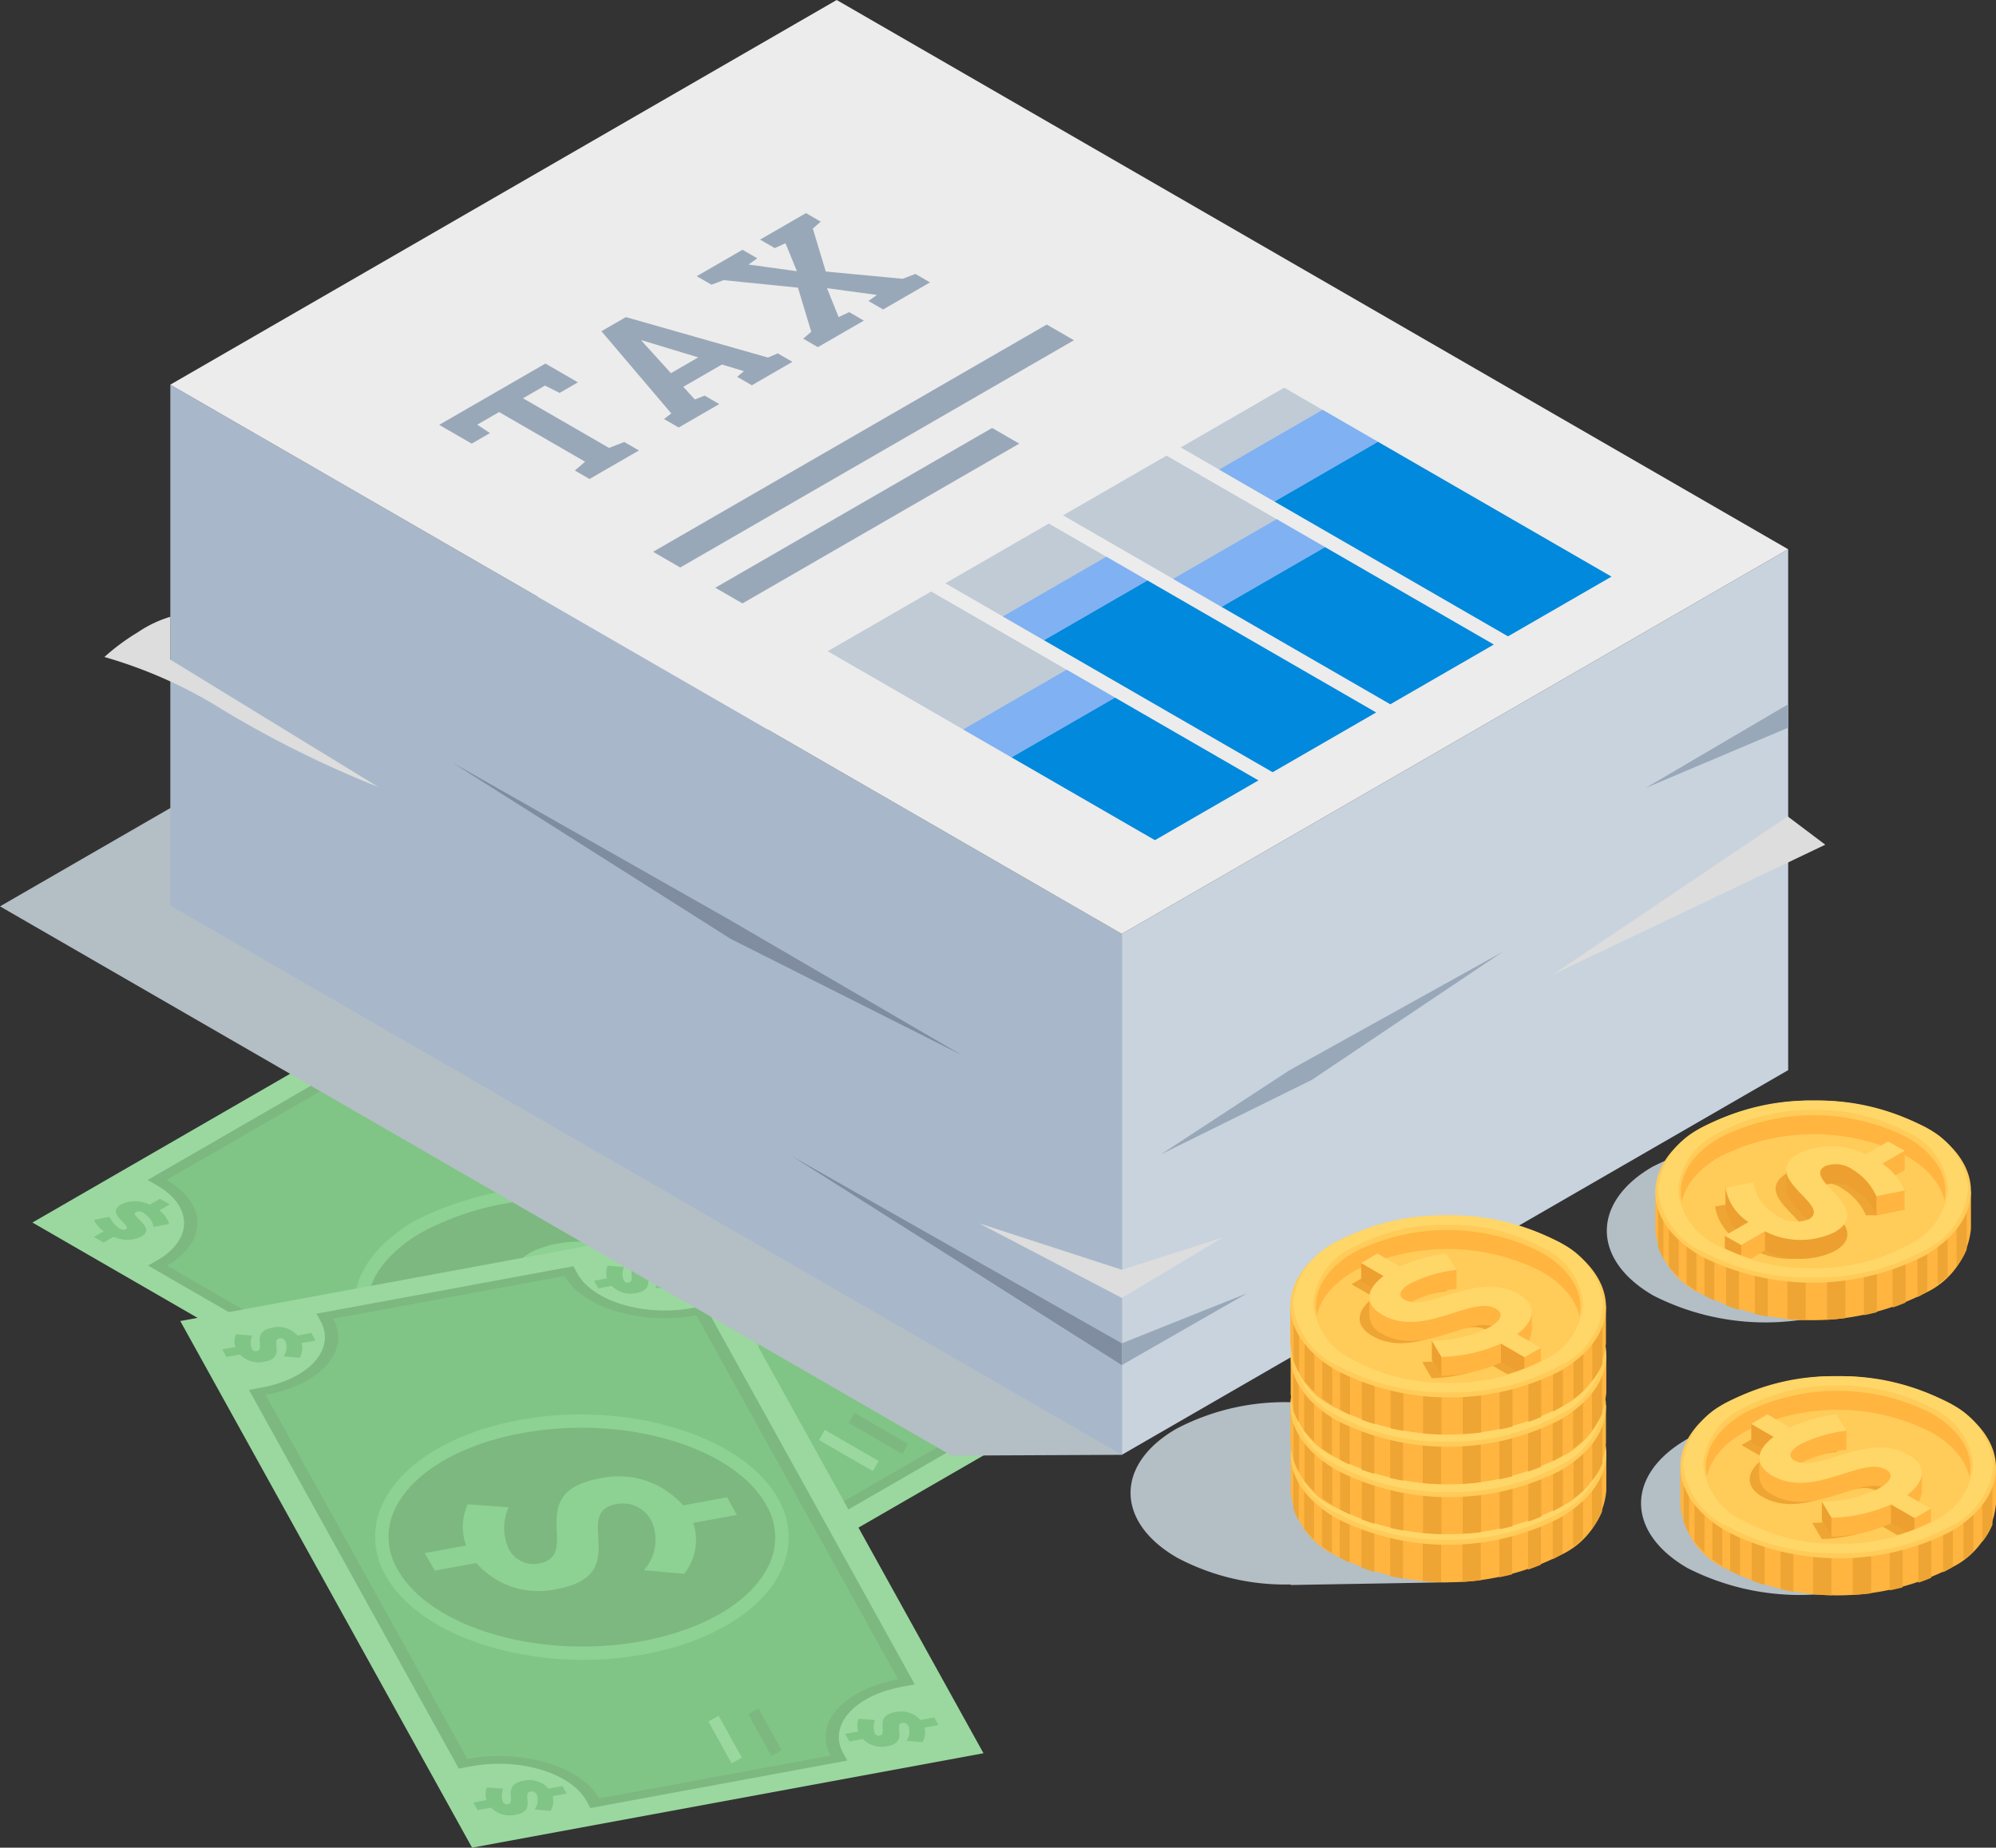 <svg xmlns="http://www.w3.org/2000/svg" viewBox="0 0 98.952 91.613"><rect x="0" y="0" width="98.952" height="91.613" fill="#333333" stroke="none"/><defs><style>.cls-1{isolation:isolate;}.cls-2{fill:#9ad89f;}.cls-3{fill:#7cb880;}.cls-4{fill:#80c585;}.cls-5{fill:#8dd193;}.cls-6{fill:#b4bec5;mix-blend-mode:multiply;}.cls-7{fill:#c8d3de;}.cls-8{fill:#a8b8ca;}.cls-9{fill:#ececec;}.cls-10{fill:#c0cbd6;}.cls-11{fill:#99a8b8;}.cls-12{fill:#0089dd;}.cls-13{fill:#80b1f2;}.cls-14{fill:#808da1;}.cls-15{fill:#dcdddc;}.cls-16{fill:#ffb540;}.cls-17{fill:#efa533;}.cls-18{fill:#eda02f;}.cls-19{fill:#ffcb59;}.cls-20{fill:#ffd668;}</style></defs><g class="cls-1"><g id="Capa_2" data-name="Capa 2"><g id="Capa_1-2" data-name="Capa 1"><polygon class="cls-2" points="20.43 49.75 54.006 69.135 35.184 80.002 1.608 60.617 20.43 49.75"/><path class="cls-3" d="M48.27,67.001l-.463.267c-1.765,1.019-1.756,2.682.02,3.708l.466.269-9.454,5.458-.466-.269a7.108,7.108,0,0,0-6.422-.012l-.463.267L7.344,62.751l.463-.267C9.572,61.465,9.563,59.801,7.787,58.776L7.321,58.507l9.454-5.458.466.269a7.108,7.108,0,0,0,6.422.012l.463-.267Z"/><path class="cls-4" d="M16.778,53.585,8.25,58.509c2.036,1.176,2.047,3.076.023,4.244L31.485,76.154a8.124,8.124,0,0,1,7.351.013l8.529-4.924c-2.036-1.176-2.047-3.076-.023-4.244L24.129,53.598A8.124,8.124,0,0,1,16.778,53.585Z"/><ellipse class="cls-3" cx="27.807" cy="64.876" rx="5.738" ry="9.94" transform="translate(-37.219 92.331) rotate(-89.689)"/><path class="cls-5" d="M27.87,70.94a14.799,14.799,0,0,1-7.236-1.73c-1.999-1.154-3.099-2.706-3.099-4.37,0-1.65,1.085-3.185,3.055-4.323a15.933,15.933,0,0,1,14.39.025c1.999,1.154,3.099,2.706,3.099,4.37,0,1.65-1.085,3.185-3.055,4.323A14.627,14.627,0,0,1,27.87,70.94Zm-.125-11.472a13.939,13.939,0,0,0-6.821,1.626c-1.756,1.013-2.723,2.344-2.723,3.746,0,1.416.983,2.763,2.767,3.793a15.189,15.189,0,0,0,13.724.025c1.756-1.013,2.723-2.344,2.723-3.746,0-1.415-.983-2.763-2.767-3.793A14.118,14.118,0,0,0,27.745,59.468Z"/><path class="cls-5" d="M26.339,62.079a5.391,5.391,0,0,1,4.753.082l1.616-.934,1.127.651-1.605.926a3.573,3.573,0,0,1,1.601,2.36l-1.914.37a3.163,3.163,0,0,0-1.59-2.263,2.32,2.32,0,0,0-2.237-.285c-1.65.953,3.567,2.881.753,4.506a5.193,5.193,0,0,1-4.594-.081l-1.526.881L21.586,67.649l1.526-.881a4.173,4.173,0,0,1-1.553-1.837l1.925-.401a4.146,4.146,0,0,0,1.621,1.823,2.015,2.015,0,0,0,1.93.252C28.64,65.679,23.491,63.711,26.339,62.079Z"/><path class="cls-4" d="M34.893,76.397a1.608,1.608,0,0,1,1.42.015l.509-.294.483.278-.516.297a1.304,1.304,0,0,1,.486.671l-.763.148a1.111,1.111,0,0,0-.501-.688.39.39,0,0,0-.385-.047c-.342.197,1.061.758.265,1.217a1.59,1.59,0,0,1-1.367.007l-.496.287-.483-.279.486-.28a1.361,1.361,0,0,1-.482-.565l.766-.153a1.499,1.499,0,0,0,.503.581.317.317,0,0,0,.311.037C35.461,77.439,34.078,76.867,34.893,76.397Z"/><path class="cls-4" d="M48.576,68.497a1.606,1.606,0,0,1,1.419.016l.51-.294.483.278-.516.298a1.296,1.296,0,0,1,.485.67l-.762.148a1.112,1.112,0,0,0-.501-.688.393.393,0,0,0-.386-.047c-.341.197,1.061.758.266,1.217a1.591,1.591,0,0,1-1.367.007l-.496.287-.483-.279.487-.281a1.357,1.357,0,0,1-.482-.565l.765-.153a1.498,1.498,0,0,0,.503.581.317.317,0,0,0,.311.038C49.143,69.539,47.76,68.968,48.576,68.497Z"/><path class="cls-4" d="M6.004,59.717a1.608,1.608,0,0,1,1.419.016l.509-.294.483.278-.516.298a1.295,1.295,0,0,1,.485.671l-.762.148a1.109,1.109,0,0,0-.501-.687.391.391,0,0,0-.385-.048c-.342.197,1.061.758.264,1.218a1.588,1.588,0,0,1-1.366.006l-.496.287-.483-.278.486-.281a1.353,1.353,0,0,1-.481-.565l.765-.153a1.501,1.501,0,0,0,.504.581.317.317,0,0,0,.311.038C6.571,60.76,5.189,60.188,6.004,59.717Z"/><path class="cls-4" d="M19.686,51.818a1.609,1.609,0,0,1,1.418.016l.51-.294.483.279-.516.297a1.292,1.292,0,0,1,.484.671l-.761.148a1.109,1.109,0,0,0-.501-.687.392.392,0,0,0-.386-.048c-.341.198,1.061.758.265,1.218a1.592,1.592,0,0,1-1.367.007l-.496.286-.483-.278.487-.281a1.353,1.353,0,0,1-.481-.564l.765-.154a1.497,1.497,0,0,0,.504.582.318.318,0,0,0,.311.037C20.253,52.86,18.871,52.288,19.686,51.818Z"/><rect class="cls-2" x="41.791" y="70.381" width="0.579" height="3.078" transform="translate(-41.244 72.403) rotate(-60)"/><rect class="cls-3" x="43.257" y="69.534" width="0.579" height="3.078" transform="translate(-39.778 73.249) rotate(-60)"/><polygon class="cls-2" points="34.291 60.819 48.756 86.931 23.403 91.613 8.937 65.501 34.291 60.819"/><path class="cls-3" d="M45.35,83.517l-.623.115c-2.377.439-3.689,1.92-2.924,3.301l.201.362L29.269,89.647l-.201-.362c-.765-1.381-3.322-2.148-5.7-1.709l-.623.115-10.402-18.776.623-.115c2.378-.439,3.689-1.92,2.924-3.301l-.201-.362,12.735-2.352.201.362c.765,1.381,3.322,2.148,5.699,1.709l.623-.115Z"/><path class="cls-4" d="M28.002,63.262,16.514,65.384c.877,1.584-.621,3.275-3.347,3.779L23.168,87.214c2.726-.503,5.646.372,6.524,1.956l11.488-2.121c-.877-1.584.621-3.275,3.347-3.779L34.526,65.218C31.8,65.721,28.879,64.846,28.002,63.262Z"/><ellipse class="cls-3" cx="28.847" cy="76.216" rx="5.753" ry="9.914" transform="translate(-47.46 104.82) rotate(-89.818)"/><path class="cls-5" d="M28.911,82.301c-4.328,0-8.381-1.634-9.792-4.181A3.789,3.789,0,0,1,18.98,74.54c.934-1.978,3.465-3.523,6.769-4.134,5.335-.985,11.088.768,12.826,3.906a3.788,3.788,0,0,1,.139,3.58c-.934,1.979-3.465,3.524-6.769,4.134A16.75,16.75,0,0,1,28.911,82.301Zm-3.041-11.24c-3.094.571-5.445,1.978-6.288,3.763a3.148,3.148,0,0,0,.118,2.974c1.611,2.907,7.049,4.512,12.124,3.575,3.094-.571,5.445-1.978,6.288-3.764a3.148,3.148,0,0,0-.119-2.974c-1.611-2.907-7.05-4.513-12.124-3.574Z"/><path class="cls-5" d="M29.705,73.31a4.263,4.263,0,0,1,4.162,1.329l2.178-.402.486.876-2.163.399a2.67,2.67,0,0,1-.451,2.522l-1.996-.178a2.278,2.278,0,0,0,.383-2.43,1.602,1.602,0,0,0-1.762-.845c-2.224.411.884,3.504-2.91,4.205a4.122,4.122,0,0,1-4.021-1.286l-2.057.38-.5-.873,2.057-.379a2.642,2.642,0,0,1,.078-2.043l2.032.151a2.484,2.484,0,0,0-.007,2.049,1.384,1.384,0,0,0,1.516.735C28.892,77.118,25.875,74.007,29.705,73.31Z"/><path class="cls-4" d="M25.949,88.297a1.276,1.276,0,0,1,1.249.389l.686-.127.208.375-.695.129a.918.918,0,0,1-.102.724l-.795-.069a.778.778,0,0,0,.1-.744.27.27,0,0,0-.305-.144c-.46.086.342.955-.731,1.153a1.305,1.305,0,0,1-1.222-.355l-.669.124L23.468,89.376l.656-.122a.85.85,0,0,1,.02-.629l.802.065a.919.919,0,0,0-.013.65.221.221,0,0,0,.247.117C25.626,89.374,24.85,88.5,25.949,88.297Z"/><path class="cls-4" d="M44.379,84.894a1.276,1.276,0,0,1,1.25.389l.686-.127.208.375-.695.128a.915.915,0,0,1-.101.724l-.795-.069a.78.78,0,0,0,.1-.744.27.27,0,0,0-.305-.143c-.461.085.341.954-.731,1.152a1.304,1.304,0,0,1-1.221-.355l-.669.124L41.898,85.972l.656-.122a.85.85,0,0,1,.02-.629l.803.065a.915.915,0,0,0-.013.65.22.22,0,0,0,.246.117C44.056,85.971,43.28,85.096,44.379,84.894Z"/><path class="cls-4" d="M13.503,65.83a1.277,1.277,0,0,1,1.249.389l.686-.127.208.375-.695.129a.92.92,0,0,1-.101.725l-.796-.07a.776.776,0,0,0,.1-.744.271.271,0,0,0-.305-.145c-.46.086.342.955-.731,1.153a1.305,1.305,0,0,1-1.222-.355l-.669.124-.208-.375.656-.122a.85.85,0,0,1,.02-.629l.803.066a.915.915,0,0,0-.014.65.22.22,0,0,0,.247.116C13.18,66.907,12.404,66.033,13.503,65.83Z"/><path class="cls-4" d="M31.932,62.427a1.278,1.278,0,0,1,1.25.389l.686-.127.208.375-.695.128a.917.917,0,0,1-.101.725l-.795-.07a.778.778,0,0,0,.1-.743.27.27,0,0,0-.305-.144c-.461.085.341.954-.731,1.152a1.305,1.305,0,0,1-1.221-.355l-.669.124-.208-.375.656-.122a.857.857,0,0,1,.02-.629l.803.066a.919.919,0,0,0-.013.65.22.22,0,0,0,.246.116C31.609,63.504,30.833,62.629,31.932,62.427Z"/><rect class="cls-2" x="35.657" y="85.067" width="0.58" height="2.37" transform="translate(-37.295 28.225) rotate(-28.987)"/><polygon class="cls-3" points="38.242 87.064 37.093 84.99 37.6 84.711 38.748 86.784 38.242 87.064"/><polygon class="cls-6" points="55.614 72.134 47.171 72.174 0 44.94 6.433 41.226 33.035 25.867 55.614 72.134"/><polygon class="cls-7" points="88.649 53.061 55.614 72.134 55.614 46.307 88.649 27.234 88.649 53.061"/><polygon class="cls-8" points="55.614 46.307 55.614 72.134 8.444 44.901 8.444 19.074 55.614 46.307"/><polygon class="cls-9" points="88.649 27.234 55.614 46.307 8.443 19.073 14.876 15.359 41.479 0 88.649 27.234"/><polygon class="cls-10" points="57.83 22.592 52.702 25.553 68.925 34.919 74.053 31.958 57.83 22.592"/><polygon class="cls-10" points="51.996 25.96 46.867 28.921 63.09 38.287 68.219 35.326 51.996 25.96"/><polygon class="cls-10" points="46.162 29.329 41.033 32.289 57.256 41.656 62.384 38.695 46.162 29.329"/><path class="cls-11" d="M27.039,18.026l1.612.931-.909.525-.726-.363-1.087.628,4.262,2.461.758-.293.727.42-2.451,1.415-.727-.42.508-.437L24.744,20.431l-1.083.625.628.419-.905.522-1.612-.931Z"/><path class="cls-11" d="M32.919,20.777l.359-.279L29.816,16.423l1.213-.7,7.044,2.006.485-.208.727.42-2.013,1.162-.727-.42.335-.28-1.09-.329-1.915,1.105.572.63.484-.194.727.42-2.012,1.162Zm.343-2.275,1.355-.782-2.796-.847-.025.014Z"/><path class="cls-11" d="M39.819,16.793l.399-.345-.661-2.186-3.686-.371-.599.226-.731-.423,2.268-1.31.731.423-.429.31,2.396.33-.567-1.387-.529.243-.731-.422,2.276-1.314.731.423-.391.346.642,2.128,3.813.36.628-.242.727.42-2.325,1.343-.727-.42.421-.301L40.999,14.289l.576,1.433.524-.245.727.42L40.546,17.213Z"/><polygon class="cls-11" points="53.241 16.87 33.723 28.138 32.376 27.36 51.893 16.092 53.241 16.87"/><polygon class="cls-11" points="50.531 21.996 36.808 29.919 35.461 29.142 49.184 21.219 50.531 21.996"/><polygon class="cls-12" points="55.269 34.587 50.14 37.548 57.256 41.656 62.384 38.695 55.269 34.587"/><polygon class="cls-12" points="56.881 28.78 51.752 31.741 63.09 38.287 68.219 35.326 56.881 28.78"/><polygon class="cls-12" points="65.685 27.127 60.557 30.088 68.925 34.919 74.053 31.958 65.685 27.127"/><polygon class="cls-10" points="63.664 19.223 58.536 22.184 74.759 31.55 79.887 28.59 63.664 19.223"/><polygon class="cls-12" points="68.307 21.904 63.179 24.865 74.759 31.55 79.887 28.59 68.307 21.904"/><polygon class="cls-13" points="68.307 21.904 63.179 24.865 60.44 23.283 65.568 20.322 68.307 21.904"/><polygon class="cls-13" points="65.685 27.127 60.557 30.088 58.159 28.703 63.287 25.742 65.685 27.127"/><polygon class="cls-13" points="56.881 28.78 51.752 31.741 49.717 30.566 54.845 27.605 56.881 28.78"/><polygon class="cls-13" points="55.278 34.592 50.149 37.553 47.751 36.168 52.88 33.207 55.278 34.592"/><polygon class="cls-14" points="22.397 37.794 36.23 46.556 47.701 52.325 36.075 45.552 22.397 37.794"/><polygon class="cls-14" points="55.614 66.606 55.614 67.686 39.267 57.33 55.614 66.606"/><polygon class="cls-11" points="55.614 66.606 61.842 64.117 55.614 67.686 55.614 66.606"/><polygon class="cls-11" points="88.649 34.919 81.577 39.073 88.649 36.08 88.649 34.919"/><polygon class="cls-11" points="74.5 47.191 63.91 53.076 57.543 57.242 65.035 53.544 74.5 47.191"/><path class="cls-15" d="M8.444,30.582a5.808,5.808,0,0,0-1.6.761A10.78,10.78,0,0,0,5.176,32.576a22.825,22.825,0,0,1,5.877,2.626,52.443,52.443,0,0,0,7.691,3.815L8.444,32.705Z"/><polygon class="cls-15" points="88.623 40.478 76.963 48.335 90.488 41.883 88.623 40.478"/><polygon class="cls-15" points="60.641 61.35 55.614 62.959 48.546 60.66 55.614 64.356 60.641 61.35"/><path class="cls-6" d="M71.809,78.455l-.275-3.475a2.724,2.724,0,0,0-.175-2.218l-.251-3.172-6.657-.041a11.547,11.547,0,0,0-6.132,1.294c-3.042,1.757-3.027,4.624.035,6.391a11.416,11.416,0,0,0,5.63,1.329l.001.026Z"/><path class="cls-16" d="M70.066,68.061s-4.687.499-5.206,4.223c-.519,3.724,13.883,2.394,13.883.286S77.186,67.964,70.066,68.061Z"/><path class="cls-16" d="M79.255,72.523a4.915,4.915,0,0,0-1.894-1.79,12.252,12.252,0,0,0-11.07.02A5.011,5.011,0,0,0,64.373,72.559c-.219-.258-.388-.456-.388-.456V73.992l.002.003a3.874,3.874,0,0,0,2.27,3.149,12.252,12.252,0,0,0,11.07-.02,3.918,3.918,0,0,0,2.306-3.207l0-.001V72.057Z"/><path class="cls-17" d="M77.991,73.036v3.65a5.521,5.521,0,0,0,.488-.409V72.914C78.318,72.957,78.155,72.997,77.991,73.036Z"/><path class="cls-17" d="M76.975,73.271v4.043c.119-.061.237-.124.352-.19.047-.027.091-.055.137-.083V73.157Q77.217,73.213,76.975,73.271Z"/><path class="cls-17" d="M74.329,73.825v4.382q.323-.064.638-.146V73.713Q74.649,73.773,74.329,73.825Z"/><path class="cls-17" d="M64.115,72.255v2.524a3.098,3.098,0,0,0,.271.614V72.538l-.013.021C64.272,72.44,64.183,72.335,64.115,72.255Z"/><path class="cls-17" d="M79.006,72.755c-.029.01-.058.018-.086.027v3.017a3.482,3.482,0,0,0,.504-.854V72.571A2.72,2.72,0,0,1,79.006,72.755Z"/><path class="cls-17" d="M72.903,74.013c-.133.013-.268.026-.402.038v4.384q.457-.025.909-.081V73.956Q73.157,73.987,72.903,74.013Z"/><path class="cls-17" d="M75.754,73.555v4.272q.327-.111.638-.242V73.412Q76.073,73.487,75.754,73.555Z"/><path class="cls-17" d="M65.991,73.593a2.772,2.772,0,0,1-.452-.283v3.356q.228.175.488.339V73.609Z"/><path class="cls-17" d="M70.533,74.173v4.225q.452.041.909.052V74.133Q70.988,74.161,70.533,74.173Z"/><path class="cls-17" d="M68.917,74.152v3.995c.21.047.422.09.638.126V74.177Q69.235,74.17,68.917,74.152Z"/><path class="cls-17" d="M64.657,72.266v3.531a4.412,4.412,0,0,0,.488.534v-3.38A3.111,3.111,0,0,1,64.657,72.266Z"/><path class="cls-17" d="M66.421,73.771v3.462q.238.13.488.246V73.914A4.821,4.821,0,0,1,66.421,73.771Z"/><path class="cls-17" d="M67.493,74.024v3.701q.311.118.638.217V74.096C67.918,74.077,67.705,74.054,67.493,74.024Z"/><path class="cls-17" d="M66.546,75.298c-1.918-1.479-1.703-3.599.639-4.95a10.268,10.268,0,0,1,9.278-.017c2.331,1.346,2.52,3.469.575,4.956a14.534,14.534,0,0,1-4.847.933A19.218,19.218,0,0,1,66.546,75.298Z"/><path class="cls-17" d="M72.344,75.036a3.901,3.901,0,0,1-3.439-.046l-1.178.68-.81-.468,1.169-.675a2.536,2.536,0,0,1-1.14-1.704l1.389-.273a2.242,2.242,0,0,0,1.132,1.633,1.669,1.669,0,0,0,1.616.201c1.202-.694-2.558-2.076-.508-3.26a3.76,3.76,0,0,1,3.324.046l1.112-.642.818.463-1.112.642a2.966,2.966,0,0,1,1.109,1.325l-.878.296h-.519a2.938,2.938,0,0,0-1.159-1.315,1.452,1.452,0,0,0-1.395-.178C70.708,72.437,74.419,73.848,72.344,75.036Z"/><path class="cls-18" d="M75.237,71.634l1.112-.642-.818-.463-1.307.069a3.173,3.173,0,0,0-2.944.422l-.81-.028V71.943l.002.001c.015.952,2.063,1.903,1.131,2.44-.403.233-1.306-.314-1.919-.668-.116-.067-.216-.127-.301-.186a1.909,1.909,0,0,0-.124.289,3.591,3.591,0,0,0-.139,1.347l.305-.176a3.901,3.901,0,0,0,3.439.046c2.075-1.189-1.636-2.599-.467-3.274a1.452,1.452,0,0,1,1.395.178,2.938,2.938,0,0,1,1.159,1.315l1.397-.296A2.967,2.967,0,0,0,75.237,71.634Z"/><path class="cls-18" d="M69.17,73.675a1.983,1.983,0,0,1,.103-.223,1.085,1.085,0,0,1-.419-.901l-.108.021.018-.791-1.299.103v.939a2.536,2.536,0,0,0,1.14,1.704l-1.169.675.81.468.75-.433A3.609,3.609,0,0,1,69.17,73.675Z"/><polygon class="cls-16" points="76.346 72.959 76.346 72.02 74.949 72.316 74.949 73.255 76.346 72.959"/><polygon class="cls-16" points="76.349 70.992 76.349 70.053 75.062 70.337 75.237 71.634 76.349 70.992"/><polygon class="cls-18" points="67.436 74.264 67.436 75.203 68.246 75.67 68.246 74.731 67.436 74.264"/><polygon class="cls-16" points="69.423 74.052 69.423 74.991 68.246 75.67 68.246 74.731 69.423 74.052"/><path class="cls-19" d="M66.257,75.284a12.252,12.252,0,0,0,11.07-.02c3.062-1.768,3.077-4.635.035-6.391a12.252,12.252,0,0,0-11.07.02C63.23,70.66,63.214,73.527,66.257,75.284Zm10.177-.536a10.269,10.269,0,0,1-9.278.017c-2.55-1.472-2.537-3.875.029-5.357a10.268,10.268,0,0,1,9.278-.017C79.012,70.864,78.999,73.267,76.433,74.748Z"/><path class="cls-20" d="M71.76,76.341a11.061,11.061,0,0,1-5.438-1.294,3.738,3.738,0,0,1-2.207-3.065A3.792,3.792,0,0,1,66.356,68.881a11.188,11.188,0,0,1,5.502-1.314,11.061,11.061,0,0,1,5.438,1.294,3.738,3.738,0,0,1,2.207,3.065,3.791,3.791,0,0,1-2.241,3.102,11.188,11.188,0,0,1-5.502,1.314ZM71.85,68.038a9.616,9.616,0,0,0-4.73,1.133,3.401,3.401,0,0,0-1.998,2.806,3.356,3.356,0,0,0,1.969,2.775,9.509,9.509,0,0,0,4.677,1.117,9.617,9.617,0,0,0,4.731-1.133A3.4,3.4,0,0,0,78.496,71.93a3.356,3.356,0,0,0-1.969-2.775A9.511,9.511,0,0,0,71.85,68.038Z"/><path class="cls-20" d="M72.863,74.097a3.901,3.901,0,0,1-3.439-.046l-1.178.68-.81-.468,1.169-.675a2.536,2.536,0,0,1-1.14-1.704l1.389-.273a2.242,2.242,0,0,0,1.132,1.633,1.669,1.669,0,0,0,1.616.201c1.202-.694-2.558-2.076-.508-3.26a3.76,3.76,0,0,1,3.324.046l1.112-.642.818.463-1.112.642a2.967,2.967,0,0,1,1.109,1.325l-1.397.296a2.938,2.938,0,0,0-1.159-1.315A1.452,1.452,0,0,0,72.396,70.823C71.227,71.498,74.938,72.909,72.863,74.097Z"/><path class="cls-16" d="M79.238,70.138A4.914,4.914,0,0,0,77.345,68.348a12.252,12.252,0,0,0-11.07.02,5.01,5.01,0,0,0-1.918,1.806c-.219-.258-.388-.456-.388-.456v1.889l.002.003a3.874,3.874,0,0,0,2.27,3.149,12.252,12.252,0,0,0,11.07-.02,3.918,3.918,0,0,0,2.306-3.207l0-.001V69.672Z"/><path class="cls-17" d="M78.007,70.652v3.65a5.522,5.522,0,0,0,.488-.409V70.529C78.334,70.573,78.171,70.613,78.007,70.652Z"/><path class="cls-17" d="M76.991,70.886v4.043c.119-.061.237-.124.352-.19.047-.027.091-.055.137-.083V70.773Q77.234,70.828,76.991,70.886Z"/><path class="cls-17" d="M74.346,71.44V75.822q.323-.064.638-.146V71.329Q74.665,71.388,74.346,71.44Z"/><path class="cls-17" d="M64.131,69.87v2.524a3.097,3.097,0,0,0,.271.614V70.154l-.013.021C64.288,70.055,64.199,69.95,64.131,69.87Z"/><path class="cls-17" d="M79.023,70.371c-.028.01-.058.018-.086.027v3.017a3.48,3.48,0,0,0,.504-.854V70.187A2.721,2.721,0,0,1,79.023,70.371Z"/><path class="cls-17" d="M72.919,71.628q-.2.02-.402.038v4.384q.457-.025.909-.081V71.572Q73.173,71.603,72.919,71.628Z"/><path class="cls-17" d="M75.77,71.171v4.272q.327-.111.638-.242V71.028Q76.09,71.103,75.77,71.171Z"/><path class="cls-17" d="M66.008,71.208a2.768,2.768,0,0,1-.452-.283v3.356q.228.175.488.339V71.225Z"/><path class="cls-17" d="M70.55,71.789v4.225q.452.041.909.052v-4.318Q71.005,71.777,70.55,71.789Z"/><path class="cls-17" d="M68.934,71.767v3.995c.21.047.422.09.638.126V71.793Q69.251,71.786,68.934,71.767Z"/><path class="cls-17" d="M64.674,69.882v3.531a4.413,4.413,0,0,0,.488.534v-3.38A3.114,3.114,0,0,1,64.674,69.882Z"/><path class="cls-17" d="M66.437,71.387v3.462q.238.13.488.246V71.529A4.824,4.824,0,0,1,66.437,71.387Z"/><path class="cls-17" d="M67.509,71.639v3.701q.312.118.638.217V71.711C67.934,71.693,67.721,71.67,67.509,71.639Z"/><path class="cls-16" d="M70.084,65.68s-4.687.499-5.206,4.223c-.519,3.724,13.883,2.394,13.883.286S77.204,65.582,70.084,65.68Z"/><path class="cls-17" d="M77.458,72.587c1.471-1.449,1.122-3.352-1.041-4.601A10.268,10.268,0,0,0,67.139,67.969c-2.152,1.242-2.478,3.147-.986,4.602a16.233,16.233,0,0,0,5.986,1.265A12.724,12.724,0,0,0,77.458,72.587Z"/><path class="cls-17" d="M74.811,70.161c.947.547.82,1.314-.08,1.986l1.178.68-.81.468-1.169-.675a7.941,7.941,0,0,1-2.952.658l-.472-.802a6.639,6.639,0,0,0,2.829-.654c.614-.354.751-.7.348-.933-1.202-.694-3.596,1.477-5.646.293-.881-.509-.828-1.243.08-1.919l-1.112-.642.802-.472,1.112.642a7.726,7.726,0,0,1,2.295-.641l.513.807a7.036,7.036,0,0,0-2.278.669c-.516.298-.662.601-.308.805C70.309,71.105,72.752,68.963,74.811,70.161Z"/><path class="cls-16" d="M68.723,69.147a6.348,6.348,0,0,0,.847.627,1.67,1.67,0,0,1,.356-.262,7.033,7.033,0,0,1,2.278-.669v-.939l-.779-.255-2.361.836-.78-.45-.802.472.565.326A2.091,2.091,0,0,1,68.723,69.147Z"/><path class="cls-16" d="M69.618,70.317c-.209-.12-.242-.275-.13-.443a3.204,3.204,0,0,1-.531-.369,2.728,2.728,0,0,0-.722-.473l-.354.246v.951l.004-.002a1.05,1.05,0,0,0,.629.843c2.051,1.184,4.444-.987,5.646-.293.026.015.05.029.072.042a3.363,3.363,0,0,0,.864-.887C72.889,68.694,70.755,70.973,69.618,70.317Z"/><path class="cls-16" d="M75.21,72.033a1.498,1.498,0,0,0,.732-1.098l.002-.001V69.989l-.432.208a2.023,2.023,0,0,0-.222-.15c-.028-.018-.055-.033-.083-.05a3.581,3.581,0,0,1-.86.901c.128.117-.067.164-.545.44-.614.354-2.514.511-2.817,1.024l.472.802a7.94,7.94,0,0,0,2.952-.658l1.169.675.81-.468Z"/><polygon class="cls-18" points="67.483 67.568 67.483 68.507 68.594 69.149 69.396 68.677 67.483 67.568"/><path class="cls-20" d="M75.29,69.108c.947.547.82,1.314-.08,1.986l1.178.68-.81.468-1.169-.675a7.943,7.943,0,0,1-2.952.658l-.472-.802a6.638,6.638,0,0,0,2.829-.654c.614-.354.751-.7.348-.933-1.202-.694-3.596,1.477-5.646.293-.881-.509-.828-1.243.08-1.919l-1.112-.642.802-.472,1.112.642a7.723,7.723,0,0,1,2.295-.641l.513.807a7.035,7.035,0,0,0-2.278.669c-.516.298-.662.601-.308.805C70.788,70.053,73.231,67.91,75.29,69.108Z"/><polygon class="cls-18" points="70.984 71.423 70.984 72.362 71.456 73.164 71.456 72.225 70.984 71.423"/><polygon class="cls-18" points="74.408 71.567 74.408 72.506 75.577 73.181 75.577 72.242 74.408 71.567"/><polygon class="cls-16" points="76.388 71.774 76.388 72.713 75.577 73.181 75.577 72.242 76.388 71.774"/><path class="cls-19" d="M66.275,72.902a12.252,12.252,0,0,0,11.07.02c3.042-1.756,3.027-4.624-.035-6.391a12.252,12.252,0,0,0-11.07-.02C63.197,68.267,63.213,71.135,66.275,72.902Zm10.142-5.856c2.566,1.481,2.579,3.884.029,5.357a10.269,10.269,0,0,1-9.278-.017c-2.566-1.481-2.579-3.884-.029-5.357A10.268,10.268,0,0,1,76.417,67.047Z"/><path class="cls-20" d="M71.842,73.98a11.189,11.189,0,0,1-5.502-1.314A3.791,3.791,0,0,1,64.098,69.564a3.738,3.738,0,0,1,2.207-3.065,11.06,11.06,0,0,1,5.438-1.294A11.186,11.186,0,0,1,77.245,66.519a3.791,3.791,0,0,1,2.241,3.102,3.738,3.738,0,0,1-2.207,3.065,11.061,11.061,0,0,1-5.438,1.294Zm-.091-8.303a9.509,9.509,0,0,0-4.677,1.116,3.356,3.356,0,0,0-1.969,2.775,3.4,3.4,0,0,0,1.998,2.806,9.617,9.617,0,0,0,4.731,1.133,9.51,9.51,0,0,0,4.677-1.117,3.356,3.356,0,0,0,1.969-2.775,3.4,3.4,0,0,0-1.998-2.806A9.617,9.617,0,0,0,71.751,65.677Z"/><path class="cls-16" d="M70.066,63.203s-4.687.499-5.206,4.223,13.883,2.394,13.883.286S77.186,63.106,70.066,63.203Z"/><path class="cls-16" d="M79.255,67.664a4.916,4.916,0,0,0-1.894-1.79,12.252,12.252,0,0,0-11.07.02A5.01,5.01,0,0,0,64.373,67.7c-.219-.258-.388-.456-.388-.456v1.889l.002.003a3.874,3.874,0,0,0,2.27,3.149,12.252,12.252,0,0,0,11.07-.02,3.918,3.918,0,0,0,2.306-3.207l0-.001V67.198Z"/><path class="cls-17" d="M77.991,68.177v3.65a5.521,5.521,0,0,0,.488-.409V68.055C78.318,68.099,78.155,68.139,77.991,68.177Z"/><path class="cls-17" d="M76.975,68.412v4.043c.119-.061.237-.124.352-.19.047-.027.091-.055.137-.083V68.298Q77.217,68.354,76.975,68.412Z"/><path class="cls-17" d="M74.329,68.966v4.382q.323-.064.638-.146V68.855Q74.649,68.914,74.329,68.966Z"/><path class="cls-17" d="M64.115,67.396V69.92a3.095,3.095,0,0,0,.271.614V67.679L64.373,67.7C64.272,67.581,64.183,67.476,64.115,67.396Z"/><path class="cls-17" d="M79.006,67.897c-.029.01-.058.018-.086.027v3.017a3.482,3.482,0,0,0,.504-.854V67.713A2.72,2.72,0,0,1,79.006,67.897Z"/><path class="cls-17" d="M72.903,69.154c-.133.013-.268.026-.402.038v4.384q.457-.025.909-.081V69.097Q73.157,69.128,72.903,69.154Z"/><path class="cls-17" d="M75.754,68.696v4.272q.327-.111.638-.242V68.553Q76.073,68.628,75.754,68.696Z"/><path class="cls-17" d="M65.991,68.734a2.771,2.771,0,0,1-.452-.283v3.356q.228.175.488.339V68.751Z"/><path class="cls-17" d="M70.533,69.315V73.54q.452.041.909.052v-4.318Q70.988,69.303,70.533,69.315Z"/><path class="cls-17" d="M68.917,69.293v3.995c.21.047.422.09.638.126V69.318Q69.235,69.312,68.917,69.293Z"/><path class="cls-17" d="M64.657,67.408V70.939a4.413,4.413,0,0,0,.488.534v-3.38A3.112,3.112,0,0,1,64.657,67.408Z"/><path class="cls-17" d="M66.421,68.913v3.462q.238.129.488.246V69.055A4.839,4.839,0,0,1,66.421,68.913Z"/><path class="cls-17" d="M67.493,69.165v3.701q.311.118.638.217V69.237C67.918,69.218,67.705,69.196,67.493,69.165Z"/><path class="cls-17" d="M66.546,70.439c-1.918-1.479-1.703-3.599.639-4.95a10.268,10.268,0,0,1,9.278-.017c2.331,1.346,2.52,3.469.575,4.956a14.532,14.532,0,0,1-4.847.933A19.215,19.215,0,0,1,66.546,70.439Z"/><path class="cls-17" d="M72.344,70.178a3.901,3.901,0,0,1-3.439-.046l-1.178.68-.81-.468,1.169-.675a2.536,2.536,0,0,1-1.14-1.704l1.389-.273a2.242,2.242,0,0,0,1.132,1.633,1.669,1.669,0,0,0,1.616.201c1.202-.694-2.558-2.076-.508-3.26a3.76,3.76,0,0,1,3.324.046l1.112-.642.818.463-1.112.642a2.966,2.966,0,0,1,1.109,1.325l-.878.296h-.519a2.938,2.938,0,0,0-1.159-1.315A1.451,1.451,0,0,0,71.877,66.904C70.708,67.579,74.419,68.989,72.344,70.178Z"/><path class="cls-18" d="M75.237,66.775l1.112-.642-.818-.463-1.307.069a3.173,3.173,0,0,0-2.944.422l-.81-.028v.951l.002.001c.015.952,2.063,1.903,1.131,2.44-.403.233-1.306-.314-1.919-.668-.116-.067-.216-.127-.301-.186a1.915,1.915,0,0,0-.124.289,3.591,3.591,0,0,0-.139,1.347l.305-.176a3.901,3.901,0,0,0,3.439.046c2.075-1.189-1.636-2.599-.467-3.274a1.452,1.452,0,0,1,1.395.178,2.938,2.938,0,0,1,1.159,1.315l1.397-.296A2.967,2.967,0,0,0,75.237,66.775Z"/><path class="cls-18" d="M69.17,68.817a1.983,1.983,0,0,1,.103-.223,1.085,1.085,0,0,1-.419-.901l-.108.021.018-.791-1.299.103v.939a2.536,2.536,0,0,0,1.14,1.704l-1.169.675.81.468.75-.433A3.609,3.609,0,0,1,69.17,68.817Z"/><polygon class="cls-16" points="76.346 68.1 76.346 67.161 74.949 67.458 74.949 68.397 76.346 68.1"/><polygon class="cls-16" points="76.349 66.133 76.349 65.194 75.062 65.479 75.237 66.775 76.349 66.133"/><polygon class="cls-18" points="67.436 69.405 67.436 70.344 68.246 70.812 68.246 69.873 67.436 69.405"/><polygon class="cls-16" points="69.423 69.193 69.423 70.132 68.246 70.812 68.246 69.873 69.423 69.193"/><path class="cls-19" d="M66.257,70.425a12.252,12.252,0,0,0,11.07-.02c3.062-1.768,3.077-4.635.035-6.391a12.252,12.252,0,0,0-11.07.02C63.23,65.802,63.214,68.669,66.257,70.425Zm10.177-.536a10.268,10.268,0,0,1-9.278.017c-2.55-1.472-2.537-3.875.029-5.357a10.268,10.268,0,0,1,9.278-.017C79.012,66.005,78.999,68.408,76.433,69.889Z"/><path class="cls-20" d="M71.76,71.483a11.062,11.062,0,0,1-5.438-1.294,3.738,3.738,0,0,1-2.207-3.065A3.792,3.792,0,0,1,66.356,64.022a11.188,11.188,0,0,1,5.502-1.314,11.06,11.06,0,0,1,5.438,1.294A3.738,3.738,0,0,1,79.503,67.067a3.791,3.791,0,0,1-2.241,3.102,11.188,11.188,0,0,1-5.502,1.314ZM71.85,63.18a9.616,9.616,0,0,0-4.73,1.133,3.401,3.401,0,0,0-1.998,2.806,3.356,3.356,0,0,0,1.969,2.775,9.509,9.509,0,0,0,4.677,1.117,9.617,9.617,0,0,0,4.731-1.133,3.4,3.4,0,0,0,1.998-2.806,3.356,3.356,0,0,0-1.969-2.775A9.511,9.511,0,0,0,71.85,63.18Z"/><path class="cls-20" d="M72.863,69.239a3.901,3.901,0,0,1-3.439-.046l-1.178.68-.81-.468,1.169-.675a2.536,2.536,0,0,1-1.14-1.704l1.389-.273a2.242,2.242,0,0,0,1.132,1.633,1.669,1.669,0,0,0,1.616.201c1.202-.694-2.558-2.076-.508-3.26a3.76,3.76,0,0,1,3.324.046l1.112-.642.818.463-1.112.642a2.967,2.967,0,0,1,1.109,1.325l-1.397.296a2.938,2.938,0,0,0-1.159-1.315,1.451,1.451,0,0,0-1.395-.178C71.227,66.64,74.938,68.05,72.863,69.239Z"/><path class="cls-16" d="M79.238,65.196a4.915,4.915,0,0,0-1.894-1.79,12.252,12.252,0,0,0-11.07.02,5.011,5.011,0,0,0-1.918,1.806c-.219-.258-.388-.456-.388-.456v1.889l.002.003A3.874,3.874,0,0,0,66.24,69.817a12.252,12.252,0,0,0,11.07-.02,3.918,3.918,0,0,0,2.306-3.207l0-.001V64.73Z"/><path class="cls-17" d="M78.007,65.709v3.65a5.518,5.518,0,0,0,.488-.409V65.587C78.334,65.631,78.171,65.671,78.007,65.709Z"/><path class="cls-17" d="M76.991,65.944V69.987c.119-.061.237-.124.352-.19.047-.027.091-.055.137-.083V65.83Q77.234,65.886,76.991,65.944Z"/><path class="cls-17" d="M74.346,66.498V70.88q.323-.064.638-.146V66.387Q74.665,66.446,74.346,66.498Z"/><path class="cls-17" d="M64.131,64.928v2.524a3.094,3.094,0,0,0,.271.614V65.211l-.013.021C64.288,65.113,64.199,65.008,64.131,64.928Z"/><path class="cls-17" d="M79.023,65.429c-.028.01-.058.018-.086.027v3.017a3.479,3.479,0,0,0,.504-.854V65.245A2.719,2.719,0,0,1,79.023,65.429Z"/><path class="cls-17" d="M72.919,66.686c-.133.013-.268.026-.402.038v4.384q.457-.025.909-.081V66.63Q73.173,66.661,72.919,66.686Z"/><path class="cls-17" d="M75.77,66.229v4.272q.327-.111.638-.242V66.085Q76.09,66.16,75.77,66.229Z"/><path class="cls-17" d="M66.008,66.266a2.768,2.768,0,0,1-.452-.283v3.356q.228.175.488.339V66.283Z"/><path class="cls-17" d="M70.55,66.847V71.072q.452.041.909.052v-4.318Q71.005,66.835,70.55,66.847Z"/><path class="cls-17" d="M68.934,66.825v3.995c.21.047.422.09.638.126V66.85Q69.251,66.844,68.934,66.825Z"/><path class="cls-17" d="M64.674,64.94v3.531a4.414,4.414,0,0,0,.488.534v-3.38A3.116,3.116,0,0,1,64.674,64.94Z"/><path class="cls-17" d="M66.437,66.445v3.462q.238.129.488.246V66.587A4.842,4.842,0,0,1,66.437,66.445Z"/><path class="cls-17" d="M67.509,66.697v3.701q.312.118.638.217V66.769C67.934,66.751,67.721,66.728,67.509,66.697Z"/><path class="cls-16" d="M70.084,60.738s-4.687.499-5.206,4.223,13.883,2.394,13.883.286C78.761,63.138,77.204,60.64,70.084,60.738Z"/><path class="cls-19" d="M77.458,67.645c1.471-1.449,1.122-3.352-1.041-4.601a10.268,10.268,0,0,0-9.278-.017c-2.152,1.242-2.478,3.148-.986,4.602a16.232,16.232,0,0,0,5.986,1.265A12.724,12.724,0,0,0,77.458,67.645Z"/><path class="cls-17" d="M74.811,65.219c.947.547.82,1.314-.08,1.986l1.178.68-.81.468L73.929,67.677a7.939,7.939,0,0,1-2.952.658l-.472-.802a6.64,6.64,0,0,0,2.829-.654c.614-.354.751-.7.348-.933-1.202-.694-3.596,1.477-5.646.293-.881-.509-.828-1.243.08-1.919l-1.112-.642.802-.472,1.112.642a7.723,7.723,0,0,1,2.295-.64l.513.807a7.034,7.034,0,0,0-2.278.669c-.516.298-.662.601-.308.805C70.309,66.163,72.752,64.021,74.811,65.219Z"/><path class="cls-16" d="M68.723,64.204a6.349,6.349,0,0,0,.847.627,1.669,1.669,0,0,1,.356-.262,7.034,7.034,0,0,1,2.278-.669v-.939l-.779-.255-2.361.836-.78-.45-.802.472.565.326A2.091,2.091,0,0,1,68.723,64.204Z"/><path class="cls-16" d="M69.618,65.375c-.209-.12-.242-.275-.13-.443a3.2,3.2,0,0,1-.531-.369,2.728,2.728,0,0,0-.722-.473l-.354.246v.951l.004-.002a1.049,1.049,0,0,0,.629.843c2.051,1.184,4.444-.987,5.646-.293.026.015.05.029.072.042a3.363,3.363,0,0,0,.864-.887C72.889,63.752,70.755,66.031,69.618,65.375Z"/><path class="cls-16" d="M75.21,67.091a1.498,1.498,0,0,0,.732-1.098l.002-.001v-.945l-.432.208a2.034,2.034,0,0,0-.222-.15c-.028-.018-.055-.033-.083-.05a3.58,3.58,0,0,1-.86.901c.128.117-.067.164-.545.44-.614.354-2.514.511-2.817,1.024l.472.802a7.941,7.941,0,0,0,2.952-.658l1.169.675.81-.468Z"/><polygon class="cls-18" points="67.483 62.626 67.483 63.565 68.594 64.207 69.396 63.734 67.483 62.626"/><path class="cls-20" d="M75.29,64.166c.947.547.82,1.314-.08,1.986l1.178.68-.81.468-1.169-.675a7.943,7.943,0,0,1-2.952.658l-.472-.802a6.637,6.637,0,0,0,2.829-.654c.614-.354.751-.7.348-.933-1.202-.694-3.596,1.477-5.646.293-.881-.509-.828-1.243.08-1.919l-1.112-.642.802-.472,1.112.642a7.726,7.726,0,0,1,2.295-.641l.513.807a7.035,7.035,0,0,0-2.278.669c-.516.298-.662.601-.308.805C70.788,65.111,73.231,62.968,75.29,64.166Z"/><polygon class="cls-18" points="70.984 66.481 70.984 67.42 71.456 68.222 71.456 67.283 70.984 66.481"/><polygon class="cls-18" points="74.408 66.624 74.408 67.564 75.577 68.239 75.577 67.299 74.408 66.624"/><polygon class="cls-16" points="76.388 66.832 76.388 67.771 75.577 68.239 75.577 67.299 76.388 66.832"/><path class="cls-19" d="M66.275,67.96a12.252,12.252,0,0,0,11.07.02c3.042-1.757,3.027-4.624-.035-6.391a12.252,12.252,0,0,0-11.07-.02C63.197,63.325,63.213,66.192,66.275,67.96Zm10.142-5.856c2.566,1.481,2.579,3.884.029,5.357a10.268,10.268,0,0,1-9.278-.017c-2.566-1.481-2.579-3.884-.029-5.357A10.268,10.268,0,0,1,76.417,62.105Z"/><path class="cls-20" d="M71.842,69.038a11.189,11.189,0,0,1-5.502-1.314A3.791,3.791,0,0,1,64.098,64.622a3.738,3.738,0,0,1,2.207-3.065,11.06,11.06,0,0,1,5.438-1.294,11.186,11.186,0,0,1,5.502,1.314,3.791,3.791,0,0,1,2.241,3.102,3.738,3.738,0,0,1-2.207,3.065,11.06,11.06,0,0,1-5.438,1.294Zm-.091-8.303A9.508,9.508,0,0,0,67.074,61.851a3.356,3.356,0,0,0-1.969,2.775,3.4,3.4,0,0,0,1.998,2.806,9.617,9.617,0,0,0,4.731,1.133,9.51,9.51,0,0,0,4.677-1.117,3.356,3.356,0,0,0,1.969-2.775,3.4,3.4,0,0,0-1.998-2.806A9.616,9.616,0,0,0,71.751,60.734Z"/><path class="cls-6" d="M81.965,64.238a12.252,12.252,0,0,0,11.07.02c3.042-1.756,3.027-4.624-.035-6.391a12.252,12.252,0,0,0-11.07-.02C78.888,59.603,78.903,62.47,81.965,64.238Z"/><path class="cls-16" d="M88.143,55.066s-4.687.499-5.206,4.223c-.519,3.724,13.883,2.394,13.883.286C96.82,57.466,95.263,54.968,88.143,55.066Z"/><path class="cls-16" d="M97.332,59.527a4.915,4.915,0,0,0-1.894-1.79,12.252,12.252,0,0,0-11.07.02,5.011,5.011,0,0,0-1.918,1.806c-.219-.258-.388-.456-.388-.456v1.889l.002.003a3.873,3.873,0,0,0,2.27,3.149,12.252,12.252,0,0,0,11.07-.02,3.918,3.918,0,0,0,2.306-3.207l0-.001V59.061Z"/><path class="cls-17" d="M96.068,60.04v3.65a5.521,5.521,0,0,0,.488-.409V59.918C96.395,59.961,96.232,60.001,96.068,60.04Z"/><path class="cls-17" d="M95.052,60.275v4.043c.12-.061.237-.124.352-.19.047-.027.091-.055.137-.083V60.161Q95.294,60.217,95.052,60.275Z"/><path class="cls-17" d="M92.406,60.829V65.211q.323-.064.638-.146V60.718Q92.726,60.777,92.406,60.829Z"/><path class="cls-17" d="M82.191,59.259V61.783a3.093,3.093,0,0,0,.271.614V59.542l-.013.021C82.349,59.444,82.26,59.339,82.191,59.259Z"/><path class="cls-17" d="M97.083,59.76c-.028.01-.058.018-.086.027v3.017a3.48,3.48,0,0,0,.504-.854V59.576A2.721,2.721,0,0,1,97.083,59.76Z"/><path class="cls-17" d="M90.98,61.017q-.2.02-.402.038v4.384q.457-.025.909-.081V60.96Q91.234,60.991,90.98,61.017Z"/><path class="cls-17" d="M93.831,60.559v4.272q.327-.111.638-.242V60.416Q94.15,60.491,93.831,60.559Z"/><path class="cls-17" d="M84.068,60.597a2.766,2.766,0,0,1-.452-.283v3.356q.228.175.488.339V60.614Z"/><path class="cls-17" d="M88.61,61.178v4.225q.452.041.909.052v-4.318Q89.065,61.165,88.61,61.178Z"/><path class="cls-17" d="M86.994,61.156v3.995c.21.047.422.09.638.126V61.181Q87.312,61.175,86.994,61.156Z"/><path class="cls-17" d="M82.734,59.271v3.531a4.413,4.413,0,0,0,.488.534v-3.38A3.117,3.117,0,0,1,82.734,59.271Z"/><path class="cls-17" d="M84.498,60.776V64.238q.238.129.488.246V60.918A4.847,4.847,0,0,1,84.498,60.776Z"/><path class="cls-17" d="M85.57,61.028v3.701q.311.118.638.217V61.1C85.995,61.081,85.781,61.058,85.57,61.028Z"/><path class="cls-19" d="M84.623,62.302c-1.918-1.479-1.703-3.599.639-4.95a10.268,10.268,0,0,1,9.278-.017c2.331,1.346,2.52,3.469.575,4.956a14.53,14.53,0,0,1-4.847.933A19.213,19.213,0,0,1,84.623,62.302Z"/><path class="cls-17" d="M90.421,62.041a3.901,3.901,0,0,1-3.439-.046l-1.178.68-.81-.468,1.169-.675a2.536,2.536,0,0,1-1.14-1.704l1.389-.273a2.242,2.242,0,0,0,1.132,1.633,1.669,1.669,0,0,0,1.616.201c1.202-.694-2.558-2.076-.508-3.26a3.76,3.76,0,0,1,3.324.046l1.112-.642.818.463-1.112.642a2.966,2.966,0,0,1,1.109,1.325l-.878.296h-.519a2.937,2.937,0,0,0-1.159-1.315,1.451,1.451,0,0,0-1.395-.178C88.785,59.442,92.496,60.852,90.421,62.041Z"/><path class="cls-18" d="M93.314,58.638l1.112-.642-.818-.463-1.307.069a3.173,3.173,0,0,0-2.944.422l-.81-.028v.951l.002.001c.015.952,2.063,1.903,1.131,2.44-.403.233-1.306-.314-1.919-.668-.116-.067-.216-.127-.301-.186a1.913,1.913,0,0,0-.124.289,3.589,3.589,0,0,0-.139,1.347l.305-.176a3.901,3.901,0,0,0,3.439.046c2.075-1.189-1.636-2.599-.467-3.274a1.451,1.451,0,0,1,1.395.178,2.937,2.937,0,0,1,1.159,1.315l1.397-.296A2.966,2.966,0,0,0,93.314,58.638Z"/><path class="cls-18" d="M87.247,60.68a1.971,1.971,0,0,1,.103-.223,1.085,1.085,0,0,1-.42-.901l-.108.021.018-.791-1.299.103v.939a2.536,2.536,0,0,0,1.14,1.704l-1.169.675.81.468.75-.433A3.607,3.607,0,0,1,87.247,60.68Z"/><polygon class="cls-16" points="94.423 59.963 94.423 59.024 93.026 59.321 93.026 60.26 94.423 59.963"/><polygon class="cls-16" points="94.426 57.996 94.426 57.057 93.139 57.342 93.314 58.638 94.426 57.996"/><polygon class="cls-18" points="85.512 61.268 85.512 62.207 86.323 62.675 86.323 61.736 85.512 61.268"/><polygon class="cls-16" points="87.5 61.056 87.5 61.995 86.323 62.675 86.323 61.736 87.5 61.056"/><path class="cls-19" d="M84.333,62.288a12.252,12.252,0,0,0,11.07-.02c3.062-1.768,3.077-4.635.035-6.391a12.252,12.252,0,0,0-11.07.02C81.307,57.664,81.291,60.532,84.333,62.288Zm10.177-.536a10.268,10.268,0,0,1-9.278.017c-2.55-1.472-2.537-3.875.029-5.357a10.268,10.268,0,0,1,9.278-.017C97.089,57.868,97.076,60.271,94.51,61.752Z"/><path class="cls-20" d="M89.837,63.346a11.06,11.06,0,0,1-5.438-1.294,3.738,3.738,0,0,1-2.207-3.065A3.792,3.792,0,0,1,84.433,55.885a11.187,11.187,0,0,1,5.502-1.314,11.061,11.061,0,0,1,5.438,1.294A3.738,3.738,0,0,1,97.58,58.93a3.791,3.791,0,0,1-2.241,3.102,11.187,11.187,0,0,1-5.502,1.314Zm.09-8.303a9.615,9.615,0,0,0-4.73,1.133,3.401,3.401,0,0,0-1.998,2.806,3.356,3.356,0,0,0,1.969,2.775,9.509,9.509,0,0,0,4.677,1.117A9.616,9.616,0,0,0,94.575,61.74a3.401,3.401,0,0,0,1.998-2.806,3.356,3.356,0,0,0-1.969-2.775A9.511,9.511,0,0,0,89.927,55.042Z"/><path class="cls-20" d="M90.94,61.102a3.901,3.901,0,0,1-3.439-.046l-1.178.68-.81-.468,1.169-.675a2.536,2.536,0,0,1-1.14-1.704l1.389-.273a2.242,2.242,0,0,0,1.132,1.633,1.669,1.669,0,0,0,1.616.201c1.202-.694-2.558-2.076-.508-3.26a3.76,3.76,0,0,1,3.324.046l1.112-.642.818.463-1.112.642a2.966,2.966,0,0,1,1.109,1.325l-1.397.296a2.937,2.937,0,0,0-1.159-1.315,1.451,1.451,0,0,0-1.395-.178C89.304,58.503,93.015,59.913,90.94,61.102Z"/><path class="cls-6" d="M83.662,77.752a12.252,12.252,0,0,0,11.07.02c3.042-1.757,3.027-4.624-.035-6.391a12.252,12.252,0,0,0-11.07-.02C80.585,73.117,80.6,75.984,83.662,77.752Z"/><path class="cls-16" d="M98.574,73.171a4.914,4.914,0,0,0-1.894-1.79,12.252,12.252,0,0,0-11.07.02A5.011,5.011,0,0,0,83.693,73.207c-.219-.258-.388-.456-.388-.456V74.64l.002.003A3.874,3.874,0,0,0,85.576,77.792a12.252,12.252,0,0,0,11.07-.02,3.918,3.918,0,0,0,2.306-3.207l0-.001V72.705Z"/><path class="cls-17" d="M97.343,73.684v3.65a5.52,5.52,0,0,0,.488-.409V73.562C97.67,73.606,97.507,73.646,97.343,73.684Z"/><path class="cls-17" d="M96.327,73.919v4.043c.119-.061.237-.124.352-.19.047-.027.091-.055.137-.083V73.805Q96.57,73.861,96.327,73.919Z"/><path class="cls-17" d="M93.682,74.473v4.382q.323-.064.638-.146V74.362Q94.001,74.421,93.682,74.473Z"/><path class="cls-17" d="M83.467,72.903v2.524a3.096,3.096,0,0,0,.271.614V73.186l-.013.021C83.624,73.088,83.535,72.983,83.467,72.903Z"/><path class="cls-17" d="M98.359,73.404c-.029.01-.058.018-.086.027v3.017a3.482,3.482,0,0,0,.504-.854V73.22A2.721,2.721,0,0,1,98.359,73.404Z"/><path class="cls-17" d="M92.255,74.661c-.133.013-.268.026-.402.038V79.083q.457-.025.909-.081V74.604Q92.509,74.635,92.255,74.661Z"/><path class="cls-17" d="M95.106,74.203v4.272q.327-.111.638-.242V74.06Q95.426,74.135,95.106,74.203Z"/><path class="cls-17" d="M85.344,74.241a2.76,2.76,0,0,1-.452-.283v3.356q.228.175.488.339V74.258Z"/><path class="cls-17" d="M89.886,74.822v4.225q.452.041.909.052V74.781Q90.341,74.81,89.886,74.822Z"/><path class="cls-17" d="M88.27,74.8v3.995c.21.047.422.09.638.126V74.825Q88.587,74.819,88.27,74.8Z"/><path class="cls-17" d="M84.01,72.915V76.446a4.413,4.413,0,0,0,.488.534v-3.38A3.113,3.113,0,0,1,84.01,72.915Z"/><path class="cls-17" d="M85.773,74.42v3.462q.238.129.488.246V74.562A4.821,4.821,0,0,1,85.773,74.42Z"/><path class="cls-17" d="M86.845,74.672V78.372q.311.118.638.217V74.744C87.27,74.725,87.057,74.703,86.845,74.672Z"/><path class="cls-16" d="M89.42,68.712s-4.687.499-5.206,4.223c-.519,3.724,13.883,2.394,13.883.286S96.54,68.615,89.42,68.712Z"/><path class="cls-19" d="M96.794,75.619c1.471-1.449,1.122-3.352-1.041-4.601a10.268,10.268,0,0,0-9.278-.017c-2.152,1.242-2.478,3.147-.986,4.602a16.232,16.232,0,0,0,5.986,1.265A12.724,12.724,0,0,0,96.794,75.619Z"/><path class="cls-17" d="M94.147,73.194c.947.547.82,1.314-.08,1.986l1.178.68-.81.468-1.169-.675a7.94,7.94,0,0,1-2.952.658l-.472-.802A6.639,6.639,0,0,0,92.67,74.855c.614-.354.751-.7.348-.933-1.202-.694-3.596,1.477-5.646.293-.881-.509-.828-1.243.08-1.919l-1.112-.642.802-.472,1.112.642a7.725,7.725,0,0,1,2.295-.641l.513.807a7.033,7.033,0,0,0-2.278.669c-.516.298-.662.601-.308.805C89.645,74.138,92.088,71.996,94.147,73.194Z"/><path class="cls-16" d="M88.059,72.179a6.355,6.355,0,0,0,.847.627,1.672,1.672,0,0,1,.356-.262,7.034,7.034,0,0,1,2.278-.669v-.939l-.779-.255-2.361.836-.78-.45-.802.473.565.326A2.09,2.09,0,0,1,88.059,72.179Z"/><path class="cls-16" d="M88.954,73.349c-.209-.12-.242-.275-.13-.443a3.205,3.205,0,0,1-.531-.369,2.727,2.727,0,0,0-.722-.473l-.354.246v.951l.004-.002a1.049,1.049,0,0,0,.629.843c2.051,1.184,4.444-.987,5.646-.293.026.015.05.029.072.042a3.362,3.362,0,0,0,.864-.887C92.225,71.726,90.091,74.005,88.954,73.349Z"/><path class="cls-16" d="M94.546,75.066a1.498,1.498,0,0,0,.732-1.098l.002-.001v-.945l-.432.208a2.034,2.034,0,0,0-.222-.15c-.028-.018-.055-.033-.083-.05a3.578,3.578,0,0,1-.86.901c.128.117-.067.164-.545.44-.614.354-2.514.511-2.817,1.024l.472.802a7.94,7.94,0,0,0,2.952-.658l1.169.675.81-.468Z"/><polygon class="cls-18" points="86.819 70.601 86.819 71.54 87.93 72.182 88.732 71.709 86.819 70.601"/><path class="cls-20" d="M94.626,72.141c.947.547.82,1.314-.08,1.986l1.178.68-.81.468-1.169-.675a7.943,7.943,0,0,1-2.952.658l-.472-.802a6.637,6.637,0,0,0,2.829-.654c.614-.354.751-.7.348-.933-1.202-.694-3.596,1.477-5.646.293-.881-.509-.828-1.243.08-1.919l-1.112-.642.802-.472,1.112.642a7.726,7.726,0,0,1,2.295-.641l.513.807a7.035,7.035,0,0,0-2.278.669c-.516.298-.662.601-.308.805C90.124,73.085,92.567,70.943,94.626,72.141Z"/><polygon class="cls-18" points="90.32 74.455 90.32 75.395 90.792 76.197 90.792 75.257 90.32 74.455"/><polygon class="cls-18" points="93.744 74.599 93.744 75.538 94.913 76.213 94.913 75.274 93.744 74.599"/><polygon class="cls-16" points="95.724 74.807 95.724 75.746 94.913 76.213 94.913 75.274 95.724 74.807"/><path class="cls-19" d="M85.611,75.935a12.252,12.252,0,0,0,11.07.02c3.042-1.756,3.027-4.624-.035-6.391a12.252,12.252,0,0,0-11.07-.02C82.534,71.3,82.549,74.167,85.611,75.935Zm10.142-5.856c2.566,1.481,2.579,3.884.029,5.357a10.269,10.269,0,0,1-9.278-.017c-2.566-1.481-2.579-3.884-.029-5.357A10.268,10.268,0,0,1,95.753,70.079Z"/><path class="cls-20" d="M91.178,77.012a11.189,11.189,0,0,1-5.502-1.314A3.791,3.791,0,0,1,83.434,72.597a3.738,3.738,0,0,1,2.207-3.065,11.06,11.06,0,0,1,5.438-1.294,11.186,11.186,0,0,1,5.502,1.314,3.791,3.791,0,0,1,2.241,3.102,3.738,3.738,0,0,1-2.207,3.065,11.061,11.061,0,0,1-5.438,1.294Zm-.091-8.303a9.508,9.508,0,0,0-4.677,1.117,3.356,3.356,0,0,0-1.969,2.775,3.4,3.4,0,0,0,1.998,2.806,9.617,9.617,0,0,0,4.731,1.133,9.51,9.51,0,0,0,4.677-1.117,3.356,3.356,0,0,0,1.969-2.775,3.4,3.4,0,0,0-1.998-2.806A9.617,9.617,0,0,0,91.087,68.709Z"/></g></g></g></svg>